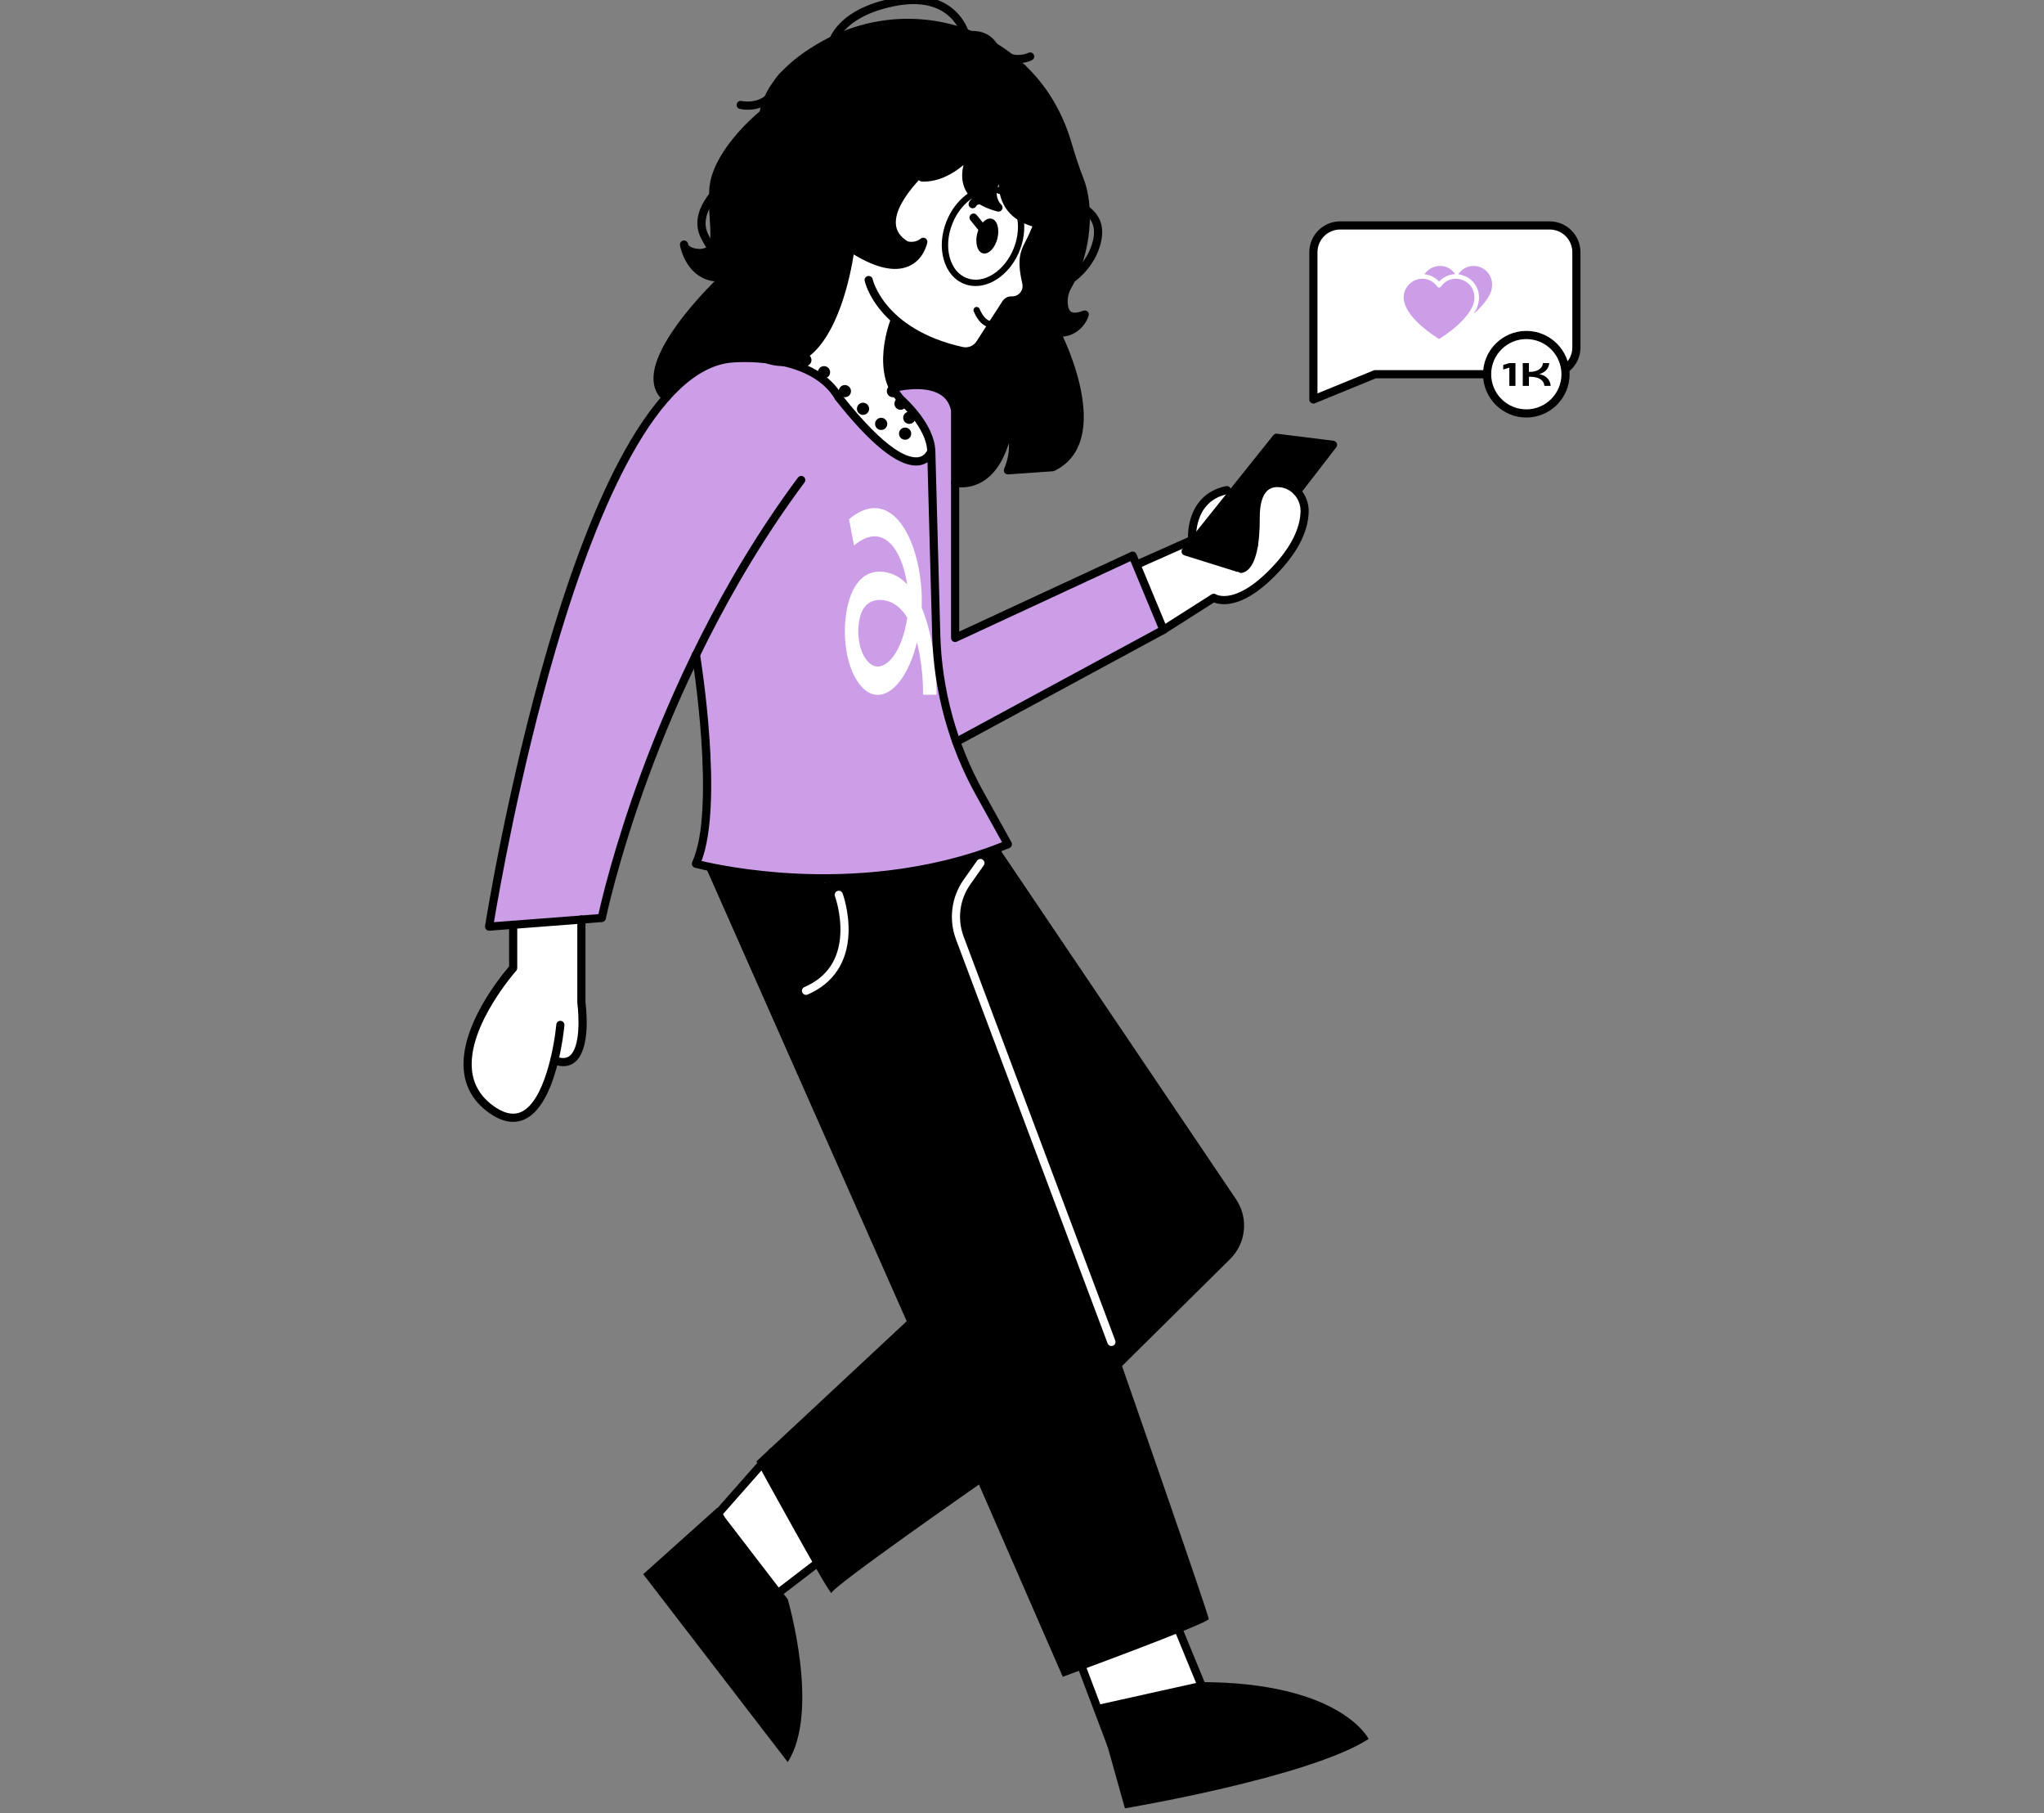 <svg xmlns="http://www.w3.org/2000/svg" id="Livello_4" data-name="Livello 4" viewBox="0 0 2255.81 2000.82"><rect x="0" y="0" width="2255.81" height="2000.82" fill="#808080" stroke="none"/><defs><style>      .cls-1 {        fill: #cd9ee8;      }      .cls-1, .cls-2, .cls-3 {        stroke-width: 0px;      }      .cls-3 {        fill: #fff;      }    </style></defs><g><path class="cls-3" d="M1710.19,248.73h-231.12c-16.33,0-29.57,13.24-29.57,29.57v162.48l68.05-27.87h192.64c16.33,0,29.57-13.24,29.57-29.57v-105.04c0-16.33-13.24-29.57-29.57-29.57Z"></path><path class="cls-2" d="M1449.5,445.28c-.88,0-1.76-.26-2.51-.76-1.25-.84-1.99-2.24-1.99-3.74v-162.48c0-18.79,15.29-34.07,34.07-34.07h231.12c18.79,0,34.07,15.29,34.07,34.07v105.04c0,18.79-15.29,34.07-34.07,34.07h-191.76l-67.23,27.53c-.55.22-1.13.34-1.7.34ZM1479.07,253.23c-13.83,0-25.07,11.25-25.07,25.07v155.77l61.84-25.32c.54-.22,1.12-.34,1.71-.34h192.64c13.83,0,25.07-11.25,25.07-25.07v-105.04c0-13.83-11.25-25.07-25.07-25.07h-231.12Z"></path></g><g><path class="cls-1" d="M1627.21,328.1c.03,5.57-1.85,10.31-4.69,14.76-4.57,7.16-10.39,13.18-16.85,18.61-5.29,4.44-10.93,8.41-16.68,12.21-.47.31-.83.46-1.39.09-8.59-5.69-16.94-11.7-24.18-19.1-4.82-4.93-9.23-10.21-12.03-16.57-3.29-7.46-3.23-14.94,1.57-21.77,7.69-10.96,24.21-12.23,32.95-.48,1.47,1.97,3.2,1.94,4.7-.04,4.17-5.52,9.75-8.36,16.64-8.21,8.94.2,18.41,6.63,19.8,17.88.12.94.19,1.88.18,2.63Z"></path><path class="cls-1" d="M1626.87,345.49c1.38-2.51,2.89-4.96,3.78-7.71,2.79-8.63,2.2-16.89-3.08-24.44-4.3-6.14-10.41-9.5-17.78-10.62-.1-.02-.2-.04-.39-.07,3.07-4.55,7.17-7.6,12.5-8.74,11.62-2.48,22.73,5.14,24.58,16.82.89,5.64-.36,10.92-3.18,15.84-4.15,7.25-9.69,13.34-15.91,18.86-.1.09-.24.14-.36.21-.05-.05-.11-.1-.16-.15Z"></path><path class="cls-1" d="M1572.04,302.59c4.23-5.7,9.64-8.92,16.59-9.15,7.35-.24,13.03,2.98,17.38,9-2.36.22-4.54.5-6.64,1.16-4.01,1.27-7.53,3.37-10.45,6.4-.59.62-.88.54-1.43-.02-4.15-4.2-9.28-6.67-15.45-7.39Z"></path></g><g><circle class="cls-3" cx="1684.48" cy="412.91" r="43.28"></circle><path class="cls-2" d="M1684.48,460.7c-26.35,0-47.78-21.44-47.78-47.78s21.44-47.78,47.78-47.78,47.78,21.44,47.78,47.78-21.44,47.78-47.78,47.78ZM1684.48,374.13c-21.38,0-38.78,17.4-38.78,38.78s17.4,38.78,38.78,38.78,38.78-17.4,38.78-38.78-17.4-38.78-38.78-38.78Z"></path></g><g><path class="cls-2" d="M1665.74,425.77v-20.13l-6.75,2.1v-5.03l6.75-2.09h6.75v25.14h-6.75Z"></path><path class="cls-2" d="M1704.43,425.77c-.12-1.37-.45-2.56-.99-3.6-.54-1.03-1.21-1.92-2.02-2.66-.81-.74-1.73-1.36-2.75-1.85-1.02-.49-2.06-.88-3.14-1.16-1.07-.29-2.14-.49-3.21-.6-1.07-.12-2.06-.17-2.97-.17h-2.01v10.05h-6.79v-25.14h6.79v9.7h1.39c.94,0,1.92-.07,2.95-.22,1.02-.15,2.04-.38,3.05-.7,1.01-.32,1.97-.73,2.9-1.23s1.76-1.11,2.49-1.83c.73-.72,1.34-1.55,1.83-2.5.49-.95.79-2.02.92-3.23h6.92c-.12,1.33-.39,2.53-.8,3.61-.41,1.07-.92,2.03-1.52,2.88-.6.85-1.28,1.59-2.02,2.22-.74.63-1.51,1.18-2.29,1.64s-1.56.84-2.33,1.13c-.77.3-1.5.53-2.17.69.85.13,1.74.34,2.66.63.92.29,1.83.67,2.74,1.13.9.47,1.77,1.05,2.59,1.73.82.68,1.56,1.48,2.22,2.4.66.92,1.21,1.96,1.65,3.13.44,1.17.72,2.49.84,3.95h-6.92Z"></path></g><polygon class="cls-3" points="1189.39 1824.47 1228.02 1927.96 1351.71 1878.34 1326.08 1859.81 1295.36 1775.92 1189.39 1824.47"></polygon><path class="cls-3" d="M784.82,1678.98c1.59-1.06,68.58-76.02,68.58-76.02l63.12,110.58-65.85,53.69-65.85-88.25Z"></path><path class="cls-3" d="M877.86,441.9c-1.06-2.13,23.39-208.4,23.39-208.4l98.35-68.58s86.59-18.81,88.22-18.18,88.81,80.38,88.81,80.38l-21.8,108.98-40.93,99.41-96.22,110.58-139.82-104.2Z"></path><path class="cls-2" d="M778.26,955.49l222.4,502.34-165.87,154.7s82.93,151.51,82.93,145.13,162.68-119.62,162.68-119.62l92.5,212.12s161.08-59.01,161.08-63.79-95.69-279.1-95.69-279.1l119.31-118.04c17.75-17.56,20.49-45.28,6.52-65.98l-274.15-406.09-283.89,7.97-27.83,30.35Z"></path><path class="cls-1" d="M783.5,956.62l127.29,17.17,150.47-21.53,51.04-24.72-33.57-56.56-23.35-52.38,228.63-123.64-34.02-81.87-195.9,87.89v-177.21l-1.12-75.51-11.01-18.77-54.87-1.69,32.9,38.9,10.28,29.42-9.69,10.44-37.45-6.18-60.65-66.74s-26.89-27.53-30.08-27.88-81.52-10.78-81.52-10.78l-33.63,9.43-51.56,42.11-66.74,124.8-52.04,151.28-47.66,182.18-19.49,117.67,124.4-9.57,24.2-89.52,50.95-138,27.4-60.18,8.29,50.69,5.32,83.22-12.25,94,15.44,3.56"></path><path class="cls-2" d="M733.57,437.34s-22.51-19.98,8.39-63.27c30.9-43.29,57.75-68.23,57.75-68.23l-27.77-6.64-16.68-27.86,17.33,5.33,12.97-3.71s2.21-31.26,2.18-31.68,0-45.44,0-45.44l29.51-48.48,25.57-23.7,21.78-40.11,61.1-42.19,47.05-12.55,49.44-3.56,28.22,6.39,37.85,12.54,43.72,28.22,38.45,63.34,14.61,44.88,13.18,55.52-8.29,53.71-16.21,30.82.53,17.62s4.02,10.83,6.13,9.89,17.84-.67,17.84-.67l-11.3,13.9-18.02,5.63,15.98,49.54,7.97,38.32s-3.19,31.63-3.72,33.23-20.15,23.13-20.15,23.13l-8.53,4.33-48.14,4.18,6.38-18.08-6.38-28.44-8.18,27.46s-18.17,24.65-19.22,24.91-32.42,8-32.42,7.72,2.66-83.22,2.66-83.22l-19.31-20.83s-28.31-4.64-29.06-4.47-19.7,2.97-19.7,2.97l-9.54-26.84,9.95-47.85,37.2,22.36,46.64,11.39,22.36-26.71,18.61-30.43,17.62-4.7,2.05-16.83s-4.66-22.97-3.72-23.66,17.05-37.76,17.05-37.76c0,0-33.14-16.37-32.2-17.8s-5.85-16.99-5.58-17.67.53-27.52.53-27.52l-11.47,21.86,5.38,23.34s-28.96-16.24-29.78-17.17-5.34-33.35-5.34-33.35l5.64-11.44-29.7,23.14-32.17,5.68-22.71,29.46-2.51,28.42,12.38,15.38,20.92-1.21-6.01,12.48-14.07,10.2s-18.89,1.95-20.64.61-40.29-19.15-40.29-19.15l-15.32,67.56s-18.35,35.04-18.79,36.07-7.51,13.12-10.46,12.06-23.12,17.4-23.86,14.98-65.49-6.79-65.49-6.79l-41.7,17.81-28.47,23.6Z"></path><path class="cls-3" d="M566.33,1022.43v45.72l-33.42,48.67-16.87,53.05,7.78,34.63,25.96,24.35,27.99,1.84,26.51-36.18s4.73-24.02,7.49-24.68,14.93.74,15.58,1.1,11.34-13.13,11.34-13.13l7.74-27.62s-2.2-30.48-3.5-31.54-2.52-85.77-2.52-85.77l-74.07,9.57Z"></path><path class="cls-3" d="M1254.78,621.71l60.78-28.29,6.19-28.6,21.28-24.04h16.48l-45.99,64.86s57.56,20.13,56.62,18.61,14.27-26.66,14.27-26.66l3.14-43.95,10.76-20.67,21.35,1.67,20.18,17.84s-2.19,32.96-2.46,34.29-25.78,41.2-25.78,41.2c0,0-32.1,22.33-31.6,24.19s-27.41,11.7-27.41,11.7l-14.89-6.11-53.69,37.21-29.24-73.24Z"></path><circle class="cls-2" cx="888.84" cy="397.24" r="6.73"></circle><circle class="cls-2" cx="909.4" cy="410.71" r="6.73"></circle><circle class="cls-2" cx="932.44" cy="431.57" r="6.73"></circle><circle class="cls-2" cx="952.46" cy="451.06" r="6.73"></circle><circle class="cls-2" cx="972.49" cy="467.72" r="6.73"></circle><circle class="cls-2" cx="998.9" cy="478.49" r="6.73"></circle><circle class="cls-2" cx="1003.5" cy="460.98" r="6.73"></circle><circle class="cls-2" cx="993.81" cy="445.44" r="6.73"></circle><circle class="cls-2" cx="985.43" cy="431.57" r="6.73"></circle><path class="cls-3" d="M968.73,766.73c-1.57,0-3.14-.19-4.69-.57-11.24-2.76-21.3-15.81-26.92-34.9-8.71-29.62-4.93-68.61,8.43-86.93,6.5-8.91,14.6-13.36,24.76-13.61,11.28-.13,21.85,4.59,30.82,13.95-2.4-16.4-7.76-31.53-15.03-40.97-14.88-19.3-31.91-11.62-43.58-1.76l-5.5-29.04c20.96-17.69,41.14-16.21,56.84,4.16,15.51,20.13,24.69,57.22,23.35,93.44,10.23,24.4,16.35,59.62,16.35,96.03h-14.81c0-20.91-2.46-41.15-6.8-57.81-4.14,16.96-10.47,31.75-18.31,42.21-7.75,10.34-16.44,15.8-24.9,15.8ZM971.23,661.98c-.25,0-.49,0-.74.01-7.27.18-12.79,2.98-16.87,8.57-6.65,9.11-8.4,28.93-3.91,44.19,3.21,10.9,9.36,18.7,16.05,20.34,6.54,1.62,13.63-2.16,19.97-10.61,7.55-10.07,13.11-25.65,15.52-42.98-7.64-12.62-18.26-19.52-30.02-19.52Z"></path><path class="cls-2" d="M916.14,62.02s-.02,0-.03,0c-2.47-.02-4.47-2.01-4.47-4.48,0-1.81.83-44.5,72.88-59.43,37.73-7.81,59.08,3.59,70.34,14.54,12.32,11.97,15.46,25.81,15.58,26.39.53,2.43-1.01,4.83-3.44,5.36-2.42.53-4.82-1-5.35-3.42h0c-.44-1.94-11.42-47.28-75.31-34.05-26.87,5.56-46.75,16.14-57.51,30.59-7.98,10.72-8.2,19.97-8.2,20.06-.04,2.46-2.04,4.45-4.5,4.45Z"></path><path class="cls-2" d="M1184.55,310.72c-1.33,0-2.64-.59-3.53-1.71-1.54-1.95-1.21-4.78.74-6.32,12.31-9.73,20.95-22.79,24.35-36.77,1.76-7.24,1.7-13.46-.16-18.49-3.53-9.53-13.66-15.58-23.1-20.25-2.23-1.1-3.14-3.8-2.04-6.03,1.1-2.23,3.8-3.14,6.03-2.04,11.02,5.45,22.92,12.71,27.55,25.19,2.5,6.74,2.66,14.73.47,23.75-3.87,15.92-13.64,30.73-27.51,41.7-.83.65-1.81.97-2.79.97Z"></path><path class="cls-2" d="M825.13,121.09c-3.28,0-6.26-.36-8.68-.9-2.42-.54-3.95-2.95-3.4-5.38.54-2.43,2.95-3.95,5.38-3.4,1.04.23,25.82,5.35,34.36-17.99,8.65-23.66,37.37-27.57,49.63-29.24,1.61-.22,3.56-.49,4.47-.69,1.3-.87,3.01-1.05,4.51-.31,2.23,1.1,3.15,3.8,2.05,6.03-1.35,2.73-3.82,3.07-9.81,3.88-11.56,1.57-35.61,4.85-42.4,23.42-7.13,19.49-23.75,24.58-36.1,24.58ZM905.37,65.21s0,0,0,0c0,0,0,0,0,0ZM905.37,65.21s0,0,0,0c0,0,0,0,0,0Z"></path><path class="cls-2" d="M804.42,291.87c-3.13,0-17.24-1.64-30.97-29.46-15.18-30.73,19.76-59.85,21.26-61.08,1.92-1.57,4.76-1.29,6.33.63,1.57,1.92,1.29,4.75-.63,6.33h0c-.31.26-30.9,25.82-18.9,50.13,11.91,24.11,22.81,24.44,22.92,24.44-.12,0-.16,0-.16,0l.63,8.98c-.11,0-.27.02-.49.02Z"></path><path class="cls-2" d="M1123.83,69.65c-9.94,0-21.93-4-31.67-17.46-15.01-20.76-50.68.97-51.04,1.19-2.11,1.31-4.89.66-6.19-1.45-1.31-2.11-.66-4.88,1.45-6.19,1.75-1.09,43.16-26.35,63.08,1.19,15.14,20.94,34.62,11.76,35.44,11.36,2.22-1.09,4.92-.17,6.02,2.05s.2,4.91-2.01,6.01c-3.55,1.77-8.92,3.31-15.07,3.31Z"></path><path class="cls-2" d="M1407.09,483.01l-97.29,123.16s58.48,22.33,60.34,21.8,11.16-8.51,11.43-10.1,5.05-43.06,5.05-43.86,3.19-34.82,3.19-34.82l17.28-6.22,20.23,5.73,5.21,2.08,38.62-49.97-64.06-7.8Z"></path><path class="cls-2" d="M1060.37,537.85c-2.23,0-4.5-.14-6.81-.42-2.47-.3-4.23-2.54-3.93-5.01.3-2.47,2.54-4.23,5.01-3.93,18.51,2.24,33.03-6.19,43.13-25.05,7.91-14.77,10.06-30.61,10.08-30.77.24-1.85,1.6-3.36,3.41-3.79,1.81-.44,3.71.29,4.76,1.83,10.04,14.64,6.21,33.34,3,43.28l41.46-2.91c11.24-5.66,19-14.71,23.06-26.89,14.65-43.87-21.33-114.56-21.69-115.27-.76-1.47-.65-3.24.29-4.6.93-1.36,2.54-2.11,4.19-1.93,11.17,1.19,17.98-3.69,21.9-8.47-4.5.39-8.31-.48-11.39-2.59-5.09-3.5-7.64-9.94-7.56-19.12.06-6.67,1.86-13.24,5.22-19,21.51-36.89,23.56-86.1,13.1-112.36-5.69-14.29-10.18-28.83-13.82-41.17-10.74-36.37-30.16-66.37-57.73-89.18-57.15-47.28-136.95-54.24-203.29-17.72-38.4,21.14-60.56,45.85-65.85,73.45-.2,1.05-.77,1.99-1.6,2.66-.52.42-51.65,42.01-53.61,81.21-.62,12.35.06,23.2.67,32.78.72,11.46,1.29,20.52-.74,27.42-2.47,8.41-8.6,12.8-18.74,13.44-.09,0-.19,0-.28,0-2.44,0-5.48-.3-8.53-1.07,5.14,9.88,15.41,21.13,35.1,18.7,1.93-.24,3.8.8,4.63,2.57.82,1.77.42,3.87-1.01,5.19-.73.68-73.48,68.88-72.59,109.08.16,7.15,2.71,12.73,7.79,17.06,1.89,1.61,2.12,4.45.51,6.34-1.61,1.89-4.45,2.12-6.34.51-7.05-6.01-10.74-13.99-10.95-23.72-.79-35.98,47.61-88.21,67.35-107.97-14.82-1.68-23.95-10.42-29.26-18.31-6.32-9.39-8.42-19.21-8.79-21.19-.02-.11-.04-.21-.06-.32,0,0,0-.02,0-.02,0,0,0,0,0,0-.41-2.45,1.25-4.77,3.7-5.18,2.45-.41,4.77,1.25,5.18,3.7,0,.01,0,.03,0,.04.81,4.51,10.5,5.55,13.15,5.58,7.16-.48,9.39-3.14,10.52-6.99,1.58-5.38,1.06-13.73.39-24.31-.62-9.81-1.32-20.93-.67-33.79,2-40.06,47.25-79.68,55.69-86.73,6.34-29.69,29.89-55.94,70.02-78.03,33.72-18.56,71.66-26.67,109.73-23.45,38.4,3.24,74.24,17.81,103.64,42.13,28.98,23.97,49.37,55.45,60.62,93.56,3.59,12.14,8,26.44,13.55,40.39,11.09,27.87,10.07,79.48-13.69,120.22-2.57,4.4-3.95,9.43-3.99,14.54-.03,3.38.41,9.39,3.66,11.63,2.59,1.78,7.28,1.42,13.56-1.05,1.6-.63,3.43-.29,4.7.88s1.76,2.96,1.26,4.61c-2.39,7.89-11.19,21.48-28.4,23.07,8.92,19.27,32.28,75.92,19.03,115.61-4.95,14.85-14.52,25.79-28.44,32.53-.52.25-1.07.4-1.64.44l-49.37,3.47c-1.59.11-3.13-.63-4.03-1.95-.9-1.32-1.04-3.01-.36-4.46.08-.18,6.46-14.09,5.03-27.87-1.67,5.51-4.07,11.94-7.45,18.29-10.63,19.98-26.25,30.37-45.44,30.37Z"></path><path class="cls-2" d="M539.75,1026.93c-1.25,0-2.45-.52-3.3-1.45-.93-1.01-1.35-2.39-1.14-3.75.24-1.53,24.49-154.37,69.3-307.38,26.37-90.02,54.61-162.54,83.94-215.55,37.22-67.26,76.61-103.47,117.09-107.63.92-.1,23.21-2.41,49.62,1.83,35.56,5.7,61.27,20.73,74.36,43.47,1.24,2.15.5,4.91-1.65,6.15-2.15,1.24-4.9.5-6.15-1.65-28.47-49.45-114.37-40.92-115.24-40.83-37.38,3.84-74.43,38.5-110.13,103.01-29.01,52.41-56.99,124.3-83.17,213.67-39.82,135.92-63.35,271.75-68.15,300.7l115.34-8.87c3.19-14.43,17.22-74.4,46.72-154.62,31.21-84.86,86.63-210.49,173.46-327.09,1.48-1.99,4.3-2.41,6.3-.92,1.99,1.48,2.41,4.3.92,6.3-86.14,115.67-141.17,240.39-172.16,324.64-33.61,91.36-47,156.17-47.13,156.82-.4,1.97-2.06,3.43-4.06,3.59l-124.4,9.57c-.12,0-.23.01-.35.01Z"></path><path class="cls-2" d="M909,973.61c-11.44,0-22.2-.31-32.14-.81-64.76-3.28-109.53-15.28-109.98-15.4-1.27-.35-2.33-1.24-2.89-2.43-.56-1.2-.57-2.58-.02-3.78,26.79-58.68-.07-226.43-.35-228.11-.4-2.45,1.27-4.77,3.72-5.16,2.45-.4,4.76,1.27,5.16,3.72,1.11,6.82,26.2,163.67,1.72,228.32,13.24,3.13,51.84,11.29,103.33,13.88,57.74,2.9,143.78-.83,228.35-34.56l-28.93-52.14c-29.89-53.86-46.56-114.88-48.22-176.46l-5.14-190.69c-2.19,1.47-4.89,2.69-8.2,3.29-1.46.27-2.97.4-4.52.4-21.03,0-50.83-24.23-88.71-72.16-1.54-1.95-1.21-4.78.74-6.32,1.95-1.54,4.78-1.21,6.32.74,50.25,63.59,74.45,70.22,84.42,68.51,7.44-1.28,9.75-7.84,9.85-8.12.7-2.06,2.79-3.35,4.94-3.02,2.15.33,3.77,2.13,3.83,4.31l5.47,202.82c1.62,60.14,17.91,119.73,47.1,172.33l31.4,56.59c.62,1.12.74,2.46.31,3.67-.42,1.21-1.35,2.18-2.53,2.67-73.11,30.15-147.62,37.93-205.02,37.93Z"></path><path class="cls-2" d="M871.38,401.74c-1.17,0-2.33-.45-3.21-1.35-1.74-1.77-1.72-4.62.06-6.36,17.57-17.25,10.98-80.49,6.96-103.4-.43-2.45,1.21-4.78,3.65-5.21,2.45-.43,4.78,1.21,5.21,3.65.62,3.55,15.01,87.29-9.52,111.38-.88.86-2.01,1.29-3.15,1.29Z"></path><path class="cls-2" d="M1027.77,502.22c-2.43,0-4.43-1.94-4.5-4.38-.7-25.88-31.01-52.82-31.31-53.09-.09-.08-.18-.17-.27-.25-31.96-33.08-9.36-90.62-8.38-93.05.93-2.31,3.55-3.42,5.85-2.5,2.31.93,3.42,3.55,2.5,5.85h0c-.22.54-21.33,54.42,6.38,83.32,2.73,2.43,33.44,30.37,34.22,59.48.07,2.48-1.89,4.55-4.38,4.62-.04,0-.08,0-.12,0Z"></path><path class="cls-2" d="M1065.62,392.23c-1.66,0-3.34-.18-5.01-.55-47.86-10.6-74.15-32.03-87.78-48.13-15-17.73-18.43-32.96-18.56-33.6-.53-2.43,1.02-4.82,3.45-5.35,2.42-.53,4.82,1.01,5.35,3.43.06.26,3.32,14.14,17.02,30.15,12.74,14.89,37.39,34.73,82.48,44.72,5.81,1.29,11.87-1.19,15.07-6.15l28.66-44.4c2.24-3.47,6.21-5.52,10.33-5.34,3.59.15,6.97-1.34,9.26-4.11,2.3-2.76,3.15-6.35,2.35-9.86-4.8-20.9-4.15-32.19,2.56-44.75,12.2-22.82,19.43-48.27,21.5-75.63l.66-8.78c-1.63-6.64-17.57-66.16-68.76-83-22.66-7.45-49.34-5.67-79.3,5.3-36.53,13.37-78.28,40.54-124.07,80.73-1.87,1.64-4.71,1.45-6.35-.41-1.64-1.87-1.45-4.71.41-6.35,86.69-76.1,158.08-105.64,212.19-87.79,24.43,8.06,45.12,26.24,59.84,52.59,11.02,19.73,14.82,36.91,14.97,37.63.09.42.12.86.09,1.29l-.72,9.47c-2.16,28.61-9.75,55.26-22.54,79.19-5.01,9.37-6.54,17.52-1.73,38.49,1.44,6.26-.09,12.69-4.2,17.63-4.11,4.94-10.14,7.62-16.57,7.34-.95-.04-1.87.43-2.38,1.23l-28.66,44.4c-4.31,6.69-11.78,10.61-19.57,10.61Z"></path><path class="cls-2" d="M1142.61,250.6c-.39,0-.78-.05-1.17-.16-15.66-4.2-26.86-12.23-33.27-23.86-4.32-7.84-5.79-16.13-6-23.26-1.67,3.9-2.4,7.63-2.17,11.16.46,7.16,4.83,11.04,4.87,11.08,1.61,1.36,2.06,3.65,1.08,5.52-.97,1.87-3.11,2.81-5.14,2.27-20.75-5.5-33.37-15.35-37.49-29.28-2.13-7.21-1.73-14.75.06-21.99-12.01,10-27.12,18.31-44.15,18.31-.57,0-1.14,0-1.71-.03-2.48-.08-4.43-2.16-4.35-4.64.08-2.48,2.19-4.43,4.64-4.35,23.37.76,43.53-17.84,55.49-32.11,5.74-9.49,11.6-16.05,12.15-16.65,1.55-1.71,4.15-1.97,6-.6,1.86,1.37,2.38,3.92,1.21,5.91-.47.79-4.79,7.99-12.13,16.82-6.31,10.6-12.17,24.71-8.58,36.79,2.44,8.21,9.18,14.7,20.09,19.38-.51-1.76-.89-3.7-1.03-5.84-.66-10.26,4.18-21.14,14.39-32.34,1.42-1.56,3.73-1.92,5.56-.87,1.83,1.05,2.69,3.22,2.06,5.24-.06.18-5.75,19.33,3.04,35.2,5.19,9.37,14.51,15.92,27.69,19.46,2.4.64,3.82,3.11,3.18,5.51-.54,2.01-2.36,3.33-4.34,3.33Z"></path><path class="cls-2" d="M863.03,403.9c-5.39,0-10.95-.91-16.66-2.72-2.37-.75-3.68-3.28-2.93-5.65.75-2.37,3.28-3.68,5.65-2.93,12.87,4.09,24.26,2.77,34.83-4.03,38.98-25.09,50.18-114.96,50.29-115.87.19-1.55,1.16-2.89,2.57-3.54,1.41-.66,3.06-.54,4.36.31,24.72,16.17,44.76,21.75,57.96,16.13,5.51-2.34,9.14-6.37,11.49-10.17-6.38,1.12-11.54-.46-11.87-.56-.33-.1-.64-.24-.93-.42-11.18-6.61-17.25-15.53-18.06-26.5-2.47-33.57,47.3-74.31,49.42-76.03,1.93-1.56,4.76-1.27,6.33.66,1.56,1.93,1.27,4.76-.66,6.33-.48.39-48.24,39.49-46.11,68.38.58,7.81,4.88,14.07,13.16,19.1,1.76.42,8.55,1.63,14.21-3.08,1.45-1.21,3.51-1.39,5.15-.43,1.64.95,2.5,2.83,2.16,4.69-.14.77-3.62,18.94-20.64,26.26-15.15,6.52-35.52,2.11-60.58-13.08-3.52,22.5-17.13,92.06-53.36,115.38-8.03,5.17-16.66,7.76-25.77,7.76Z"></path><path class="cls-2" d="M1055.39,823.09c-1.6,0-3.15-.85-3.96-2.36-1.18-2.19-.37-4.92,1.82-6.1l225.05-121.7-30.67-73.79-191.65,88.87c-1.39.65-3.02.54-4.31-.29-1.29-.83-2.08-2.26-2.08-3.79v-250.88c-1.66-7.91-5.56-13.69-11.9-17.66-18.07-11.3-49.15-3.3-49.46-3.22-2.4.63-4.86-.8-5.5-3.2-.63-2.4.8-4.86,3.2-5.5,1.42-.38,35.11-9.08,56.51,4.28,8.57,5.35,13.97,13.41,16.07,23.97.06.29.09.58.09.88v244.29l189.51-87.88c1.11-.52,2.38-.56,3.53-.11,1.14.44,2.05,1.33,2.52,2.47l34.02,81.87c.89,2.13.02,4.59-2.01,5.69l-228.63,123.64c-.68.37-1.41.54-2.14.54Z"></path><path class="cls-2" d="M566.25,1237.87c-9.15,0-18.94-4.01-29.25-11.99-15.03-11.64-23.49-26.78-25.15-45-4.45-49.12,41.81-104.97,49.99-114.42v-46.07c0-2.49,2.01-4.5,4.5-4.5s4.5,2.01,4.5,4.5v47.76c0,1.11-.41,2.18-1.15,3-.53.6-53.31,60.12-48.87,108.92,1.42,15.63,8.72,28.64,21.69,38.68,12.29,9.52,23.2,12.3,32.41,8.28,25.92-11.3,36.96-73.54,39.03-96.57.22-2.48,2.41-4.31,4.88-4.08,2.48.22,4.3,2.41,4.08,4.88-.32,3.6-8.3,88.27-44.39,104.01-3.94,1.72-8.04,2.58-12.27,2.58Z"></path><path class="cls-2" d="M621.67,1176.43c-3.55,0-7.4-.8-11.53-2.41-2.32-.9-3.46-3.51-2.56-5.83.9-2.32,3.51-3.46,5.83-2.56,6.55,2.55,11.54,2.37,15.24-.55,12.16-9.58,10.27-45.15,8.52-58.05-.03-.2-.04-.4-.04-.61v-91.83c0-2.49,2.01-4.5,4.5-4.5s4.5,2.01,4.5,4.5v91.53c.87,6.55,6.13,51.8-11.91,66.02-3.62,2.85-7.82,4.28-12.55,4.28Z"></path><path class="cls-2" d="M1257.44,626.21c-1.72,0-3.37-1-4.11-2.67-1.01-2.27.01-4.93,2.28-5.94l55.44-24.67c-.02-4.57.44-13.37,3.63-22.79,4.29-12.66,14.42-28.8,38.34-33.76,2.44-.5,4.82,1.06,5.32,3.49.5,2.43-1.06,4.82-3.49,5.32-37.77,7.84-34.85,48.51-34.71,50.24.16,1.91-.91,3.71-2.65,4.49l-58.21,25.91c-.59.26-1.22.39-1.83.39Z"></path><path class="cls-2" d="M1284.02,699.45c-1.49,0-2.94-.74-3.8-2.08-1.33-2.1-.72-4.88,1.38-6.21l55.55-35.35c1.51-.96,3.45-.94,4.94.07.16.09,22.62,13.3,65.11-33.59,18.02-19.88,27.75-39.95,28.13-58.02.15-7.11-2.59-14.1-7.52-19.17-4.74-4.88-11.03-7.58-17.71-7.63-4.99-.06-8.87,1.41-11.9,4.42-5.24,5.21-7.9,15.03-7.9,29.19v.61c.11,25.41-3.17,56.51-19.41,60.38-2.42.57-4.84-.92-5.42-3.34-.58-2.42.92-4.84,3.33-5.42,7.72-1.84,12.62-22.09,12.49-51.59v-.65c0-16.65,3.55-28.62,10.55-35.58,4.75-4.72,10.92-7.07,18.3-7.04,9.11.06,17.67,3.74,24.1,10.35,6.6,6.78,10.27,16.13,10.06,25.64-.44,20.56-10.69,42.05-30.46,63.87-40.11,44.26-65.79,39.68-74,36.41l-53.44,34.01c-.75.48-1.59.7-2.41.7Z"></path><path class="cls-2" d="M1366.24,631.05c-.45,0-.9-.07-1.34-.21l-57.77-18.07c-1.42-.44-2.53-1.56-2.96-2.98-.43-1.42-.14-2.96.79-4.12l100.3-125.46c.98-1.22,2.52-1.85,4.07-1.66l62.38,7.8c1.6.2,2.98,1.25,3.6,2.74s.39,3.2-.59,4.48l-39.78,51.48c-1.52,1.97-4.35,2.33-6.31.81-1.97-1.52-2.33-4.35-.81-6.31l34.96-45.24-52.05-6.51-94.62,118.36,48.36,15.13,15.71-22.33c1.43-2.03,4.24-2.52,6.27-1.09,2.03,1.43,2.52,4.24,1.09,6.27l-17.6,25.01c-.86,1.22-2.24,1.91-3.68,1.91Z"></path><path class="cls-3" d="M1226.6,1485.19c-1.82,0-3.54-1.11-4.21-2.92l-167.32-445.73c-8.27-22.03-5.11-46.66,8.45-65.89l14.8-20.98c1.43-2.03,4.24-2.52,6.27-1.08,2.03,1.43,2.52,4.24,1.08,6.27l-14.8,20.98c-11.84,16.79-14.6,38.3-7.38,57.54l167.32,445.73c.87,2.33-.3,4.92-2.63,5.79-.52.2-1.06.29-1.58.29Z"></path><path class="cls-3" d="M889.56,1097.75c-1.74,0-3.4-1.02-4.13-2.71-.99-2.28.06-4.93,2.34-5.92,25.1-10.86,38.45-30.8,39.68-59.27.94-21.84-5.89-40.76-5.96-40.95-.86-2.33.34-4.92,2.67-5.77,2.33-.86,4.92.33,5.77,2.66.31.83,7.48,20.58,6.52,44.17-1.29,31.9-16.89,55.22-45.11,67.42-.58.25-1.19.37-1.78.37Z"></path><path class="cls-2" d="M791.74,1663.57l77.62,101.01s36.15,123.34,0,179.69l-159.49-207.33,81.87-73.36Z"></path><path class="cls-2" d="M1209.59,1881.53l31.9,113.77s203.08-34.02,269-76.55c0,0-30.83-62.78-186.07-62.73l-114.83,25.52Z"></path><path class="cls-2" d="M842.98,1774.39c-.33,0-.67-.04-1-.11-1.31-.3-2.41-1.16-3.01-2.36l-50.44-99.94c-.83-1.64-.57-3.62.64-5l60.01-68.05c.92-1.04,2.26-1.6,3.65-1.52,1.38.08,2.65.8,3.44,1.94l72.3,105.26c1.36,1.97.93,4.66-.97,6.12l-81.87,62.73c-.79.61-1.76.93-2.74.93ZM797.92,1670.64l46.63,92.38,74.17-56.83-66.61-96.98-54.18,61.44Z"></path><path class="cls-2" d="M1226.6,1930.16c-.58,0-1.16-.11-1.7-.33-1.16-.47-2.06-1.4-2.51-2.57l-37.21-98.35c-.52-1.36-.34-2.89.48-4.1l76.55-113.77c.93-1.38,2.54-2.13,4.19-1.96,1.65.17,3.08,1.23,3.71,2.77l66.98,162.94c.92,2.23-.09,4.78-2.27,5.8l-106.32,49.18c-.6.28-1.24.42-1.89.42ZM1194.42,1827.89l34.68,91.65,98.03-45.34-62.15-151.17-70.56,104.86Z"></path><path class="cls-2" d="M1082.51,254.57c-1.31,0-2.61-.57-3.5-1.67l-8.04-9.94c-1.56-1.93-1.26-4.77.67-6.33,1.93-1.56,4.77-1.26,6.33.67l8.04,9.94c1.56,1.93,1.26,4.77-.67,6.33-.83.67-1.83,1-2.83,1Z"></path><ellipse class="cls-2" cx="1089.56" cy="260.41" rx="19.7" ry="11.47" transform="translate(571.45 1253.64) rotate(-75.89)"></ellipse><path class="cls-2" d="M1073.45,229.82c-.68,0-1.38-.16-2.03-.49-2.22-1.12-3.11-3.83-1.98-6.05,4.86-9.61,17.36-7.16,23.97-4.19,2.27,1.02,3.28,3.68,2.27,5.95-1.01,2.27-3.67,3.28-5.94,2.27-2.12-.94-10.4-3.67-12.27.04-.79,1.57-2.38,2.47-4.02,2.47Z"></path><path class="cls-2" d="M1076.64,315.6c-4.28,0-8.5-.76-12.56-2.36-10.99-4.33-19.04-14-22.67-27.22-3.53-12.86-2.45-27.62,3.05-41.56,5.5-13.94,14.78-25.47,26.14-32.45,11.68-7.18,24.16-8.75,35.15-4.42,22.31,8.8,31.11,39.65,19.62,68.78h0c-9.4,23.83-29.51,39.23-48.73,39.23ZM1093.06,212.19c-6.15,0-12.57,1.94-18.79,5.77-10.08,6.2-18.35,16.52-23.3,29.06-4.95,12.54-5.94,25.73-2.81,37.14,3.03,11.05,9.6,19.06,18.49,22.56,18.72,7.38,42.14-7.39,52.21-32.93h0c10.07-25.54,3.04-52.32-15.68-59.7-3.22-1.27-6.63-1.9-10.12-1.9ZM1122.11,275.08h0,0Z"></path><path class="cls-2" d="M1094.68,361.48c-5.07,0-13.52-2.64-20.04-17.93-.76-1.78.07-3.83,1.85-4.59,1.78-.76,3.83.07,4.59,1.85,6.94,16.25,15.08,13.56,15.43,13.44,1.79-.73,3.8.14,4.53,1.93.73,1.79-.16,3.85-1.95,4.58-.2.08-1.88.73-4.4.73Z"></path></svg>